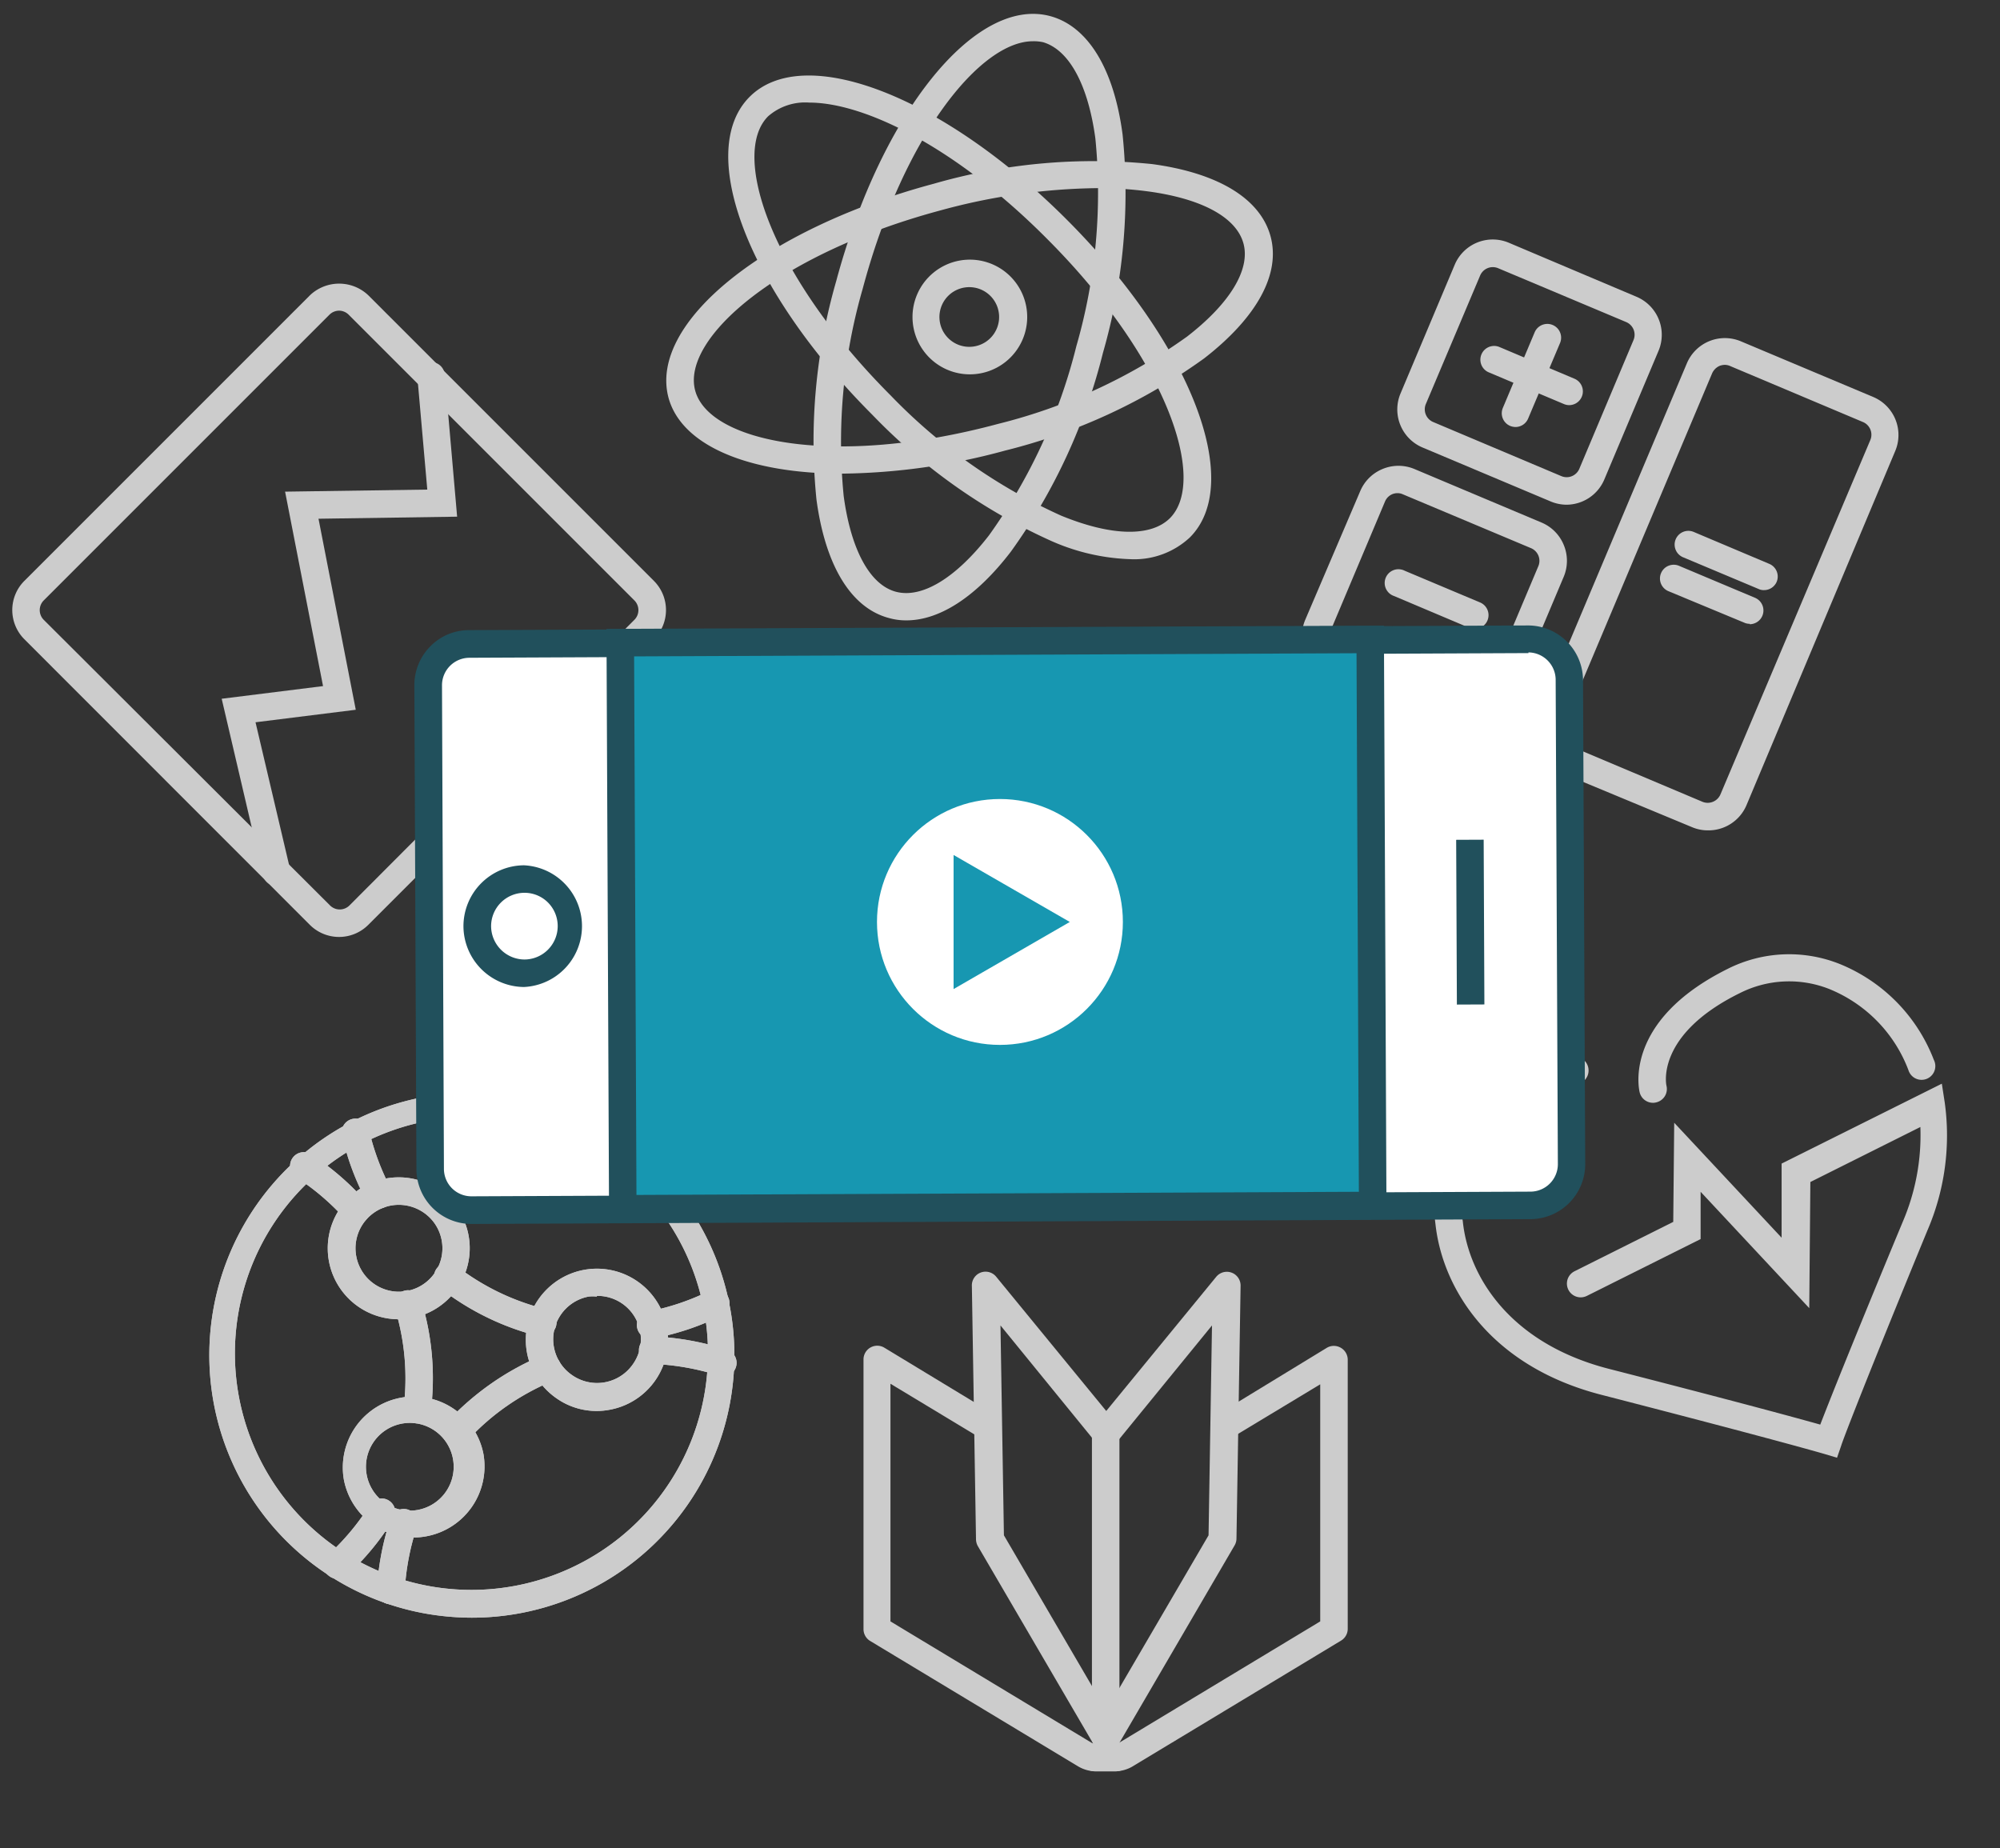 <svg xmlns="http://www.w3.org/2000/svg" id="Layer_1" data-name="Layer 1" viewBox="0 0 145.43 134.39"><rect x="0" y="0" width="145.43" height="134.39" fill="#333333" stroke="none"/><defs><style>.cls-1{fill:#ccc;}.cls-2{fill:#fff;}.cls-3{fill:#21505c;}.cls-4{fill:#1797b1;}</style></defs><title>Artboard 1</title><path class="cls-1" d="M34.31,117.63a19.59,19.59,0,0,1-3.48-.32,19.09,19.09,0,1,1,3.48.32Zm-.07-36.42a17.2,17.2,0,1,0,14.19,7.42h0a17.08,17.08,0,0,0-11.07-7.14A17.32,17.32,0,0,0,34.24,81.21Z"></path><path class="cls-1" d="M29,95.93a5.16,5.16,0,1,1,4.24-8.09h0a5.12,5.12,0,0,1,.83,3.86A5.17,5.17,0,0,1,29,95.93Zm0-8.32a3.13,3.13,0,0,0-1.79.56,3.16,3.16,0,1,0,4.4.8h0A3.19,3.19,0,0,0,29,87.61Z"></path><path class="cls-1" d="M30.09,111.8A5.18,5.18,0,0,1,25,107.57a5.16,5.16,0,0,1,10.15-1.86,5.17,5.17,0,0,1-4.14,6A5.07,5.07,0,0,1,30.09,111.8Zm0-8.32a2.9,2.9,0,0,0-.58,0,3.19,3.19,0,1,0,.58,0Z"></path><path class="cls-1" d="M43.39,102.6a5.06,5.06,0,0,1-2.92-.92,5.17,5.17,0,1,1,3.86.83A5,5,0,0,1,43.39,102.6Zm0-8.32a2.84,2.84,0,0,0-.58,0A3.16,3.16,0,0,0,41.61,100,3.17,3.17,0,0,0,46,99.23a3.15,3.15,0,0,0-2.59-5Z"></path><path class="cls-1" d="M27.53,87.88a1,1,0,0,1-.88-.54,18.81,18.81,0,0,1-1.79-4.84,1,1,0,0,1,1.95-.43,17.84,17.84,0,0,0,1.6,4.34,1,1,0,0,1-.88,1.47Z"></path><path class="cls-1" d="M47.41,97.35a1,1,0,0,1-.19-2,17.54,17.54,0,0,0,4.44-1.52,1,1,0,0,1,.9,1.78,19,19,0,0,1-5,1.7A.68.68,0,0,1,47.41,97.35Z"></path><path class="cls-1" d="M39.44,97.17a1,1,0,0,1-.24,0A19.26,19.26,0,0,1,32,93.66a1,1,0,1,1,1.22-1.58,17.37,17.37,0,0,0,6.49,3.12,1,1,0,0,1,.73,1.2A1,1,0,0,1,39.44,97.17Z"></path><path class="cls-1" d="M33.33,105a1,1,0,0,1-.74-1.69,20.26,20.26,0,0,1,3.18-2.74,19.88,19.88,0,0,1,3.65-2,1,1,0,0,1,.76,1.85,17.59,17.59,0,0,0-3.27,1.78,17.26,17.26,0,0,0-2.85,2.47A1,1,0,0,1,33.33,105Z"></path><path class="cls-1" d="M52.48,100a.84.84,0,0,1-.31,0,17.9,17.9,0,0,0-4.71-.82,1,1,0,0,1-1-1,1,1,0,0,1,1-1,19.88,19.88,0,0,1,5.24.92,1,1,0,0,1-.3,2Z"></path><path class="cls-1" d="M28.41,116.65h-.05a1,1,0,0,1-.95-1.05,19.52,19.52,0,0,1,1-5.19,1,1,0,0,1,1.9.63,17.69,17.69,0,0,0-.88,4.67A1,1,0,0,1,28.41,116.65Z"></path><path class="cls-1" d="M25.86,89a1,1,0,0,1-.75-.34,17.68,17.68,0,0,0-3.49-3A1,1,0,1,1,22.72,84a19.52,19.52,0,0,1,3.89,3.38,1,1,0,0,1-.09,1.41A1,1,0,0,1,25.86,89Z"></path><path class="cls-1" d="M30.34,103.49h-.12a1,1,0,0,1-.87-1.12,17.34,17.34,0,0,0-.62-7.2,1,1,0,1,1,1.91-.58,19.29,19.29,0,0,1,.69,8A1,1,0,0,1,30.34,103.49Z"></path><path class="cls-1" d="M24.53,114.8a1,1,0,0,1-.73-.32,1,1,0,0,1,.06-1.41,17.9,17.9,0,0,0,3-3.58,1,1,0,1,1,1.69,1.06,19.15,19.15,0,0,1-3.31,4A1,1,0,0,1,24.53,114.8Z"></path><path class="cls-1" d="M34.31,117.63a19.59,19.59,0,0,1-3.48-.32,19.09,19.09,0,1,1,3.48.32Zm-.07-36.42a17.2,17.2,0,1,0,14.19,7.42h0a17.08,17.08,0,0,0-11.07-7.14A17.32,17.32,0,0,0,34.24,81.21Z"></path><path class="cls-1" d="M29,95.93a5.16,5.16,0,1,1,4.24-8.09h0a5.12,5.12,0,0,1,.83,3.86A5.17,5.17,0,0,1,29,95.93Zm0-8.32a3.13,3.13,0,0,0-1.79.56,3.16,3.16,0,1,0,4.4.8h0A3.19,3.19,0,0,0,29,87.61Z"></path><path class="cls-1" d="M30.09,111.8A5.18,5.18,0,0,1,25,107.57a5.16,5.16,0,0,1,10.15-1.86,5.17,5.17,0,0,1-4.14,6A5.07,5.07,0,0,1,30.09,111.8Zm0-8.32a2.9,2.9,0,0,0-.58,0,3.19,3.19,0,1,0,.58,0Z"></path><path class="cls-1" d="M43.39,102.6a5.06,5.06,0,0,1-2.92-.92,5.17,5.17,0,1,1,3.86.83A5,5,0,0,1,43.39,102.6Zm0-8.32a2.84,2.84,0,0,0-.58,0A3.16,3.16,0,0,0,41.61,100,3.17,3.17,0,0,0,46,99.23a3.15,3.15,0,0,0-2.59-5Z"></path><path class="cls-1" d="M27.53,87.88a1,1,0,0,1-.88-.54,18.81,18.81,0,0,1-1.79-4.84,1,1,0,0,1,1.95-.43,17.84,17.84,0,0,0,1.6,4.34,1,1,0,0,1-.88,1.47Z"></path><path class="cls-1" d="M47.41,97.35a1,1,0,0,1-.19-2,17.54,17.54,0,0,0,4.44-1.52,1,1,0,0,1,.9,1.78,19,19,0,0,1-5,1.7A.68.68,0,0,1,47.41,97.35Z"></path><path class="cls-1" d="M39.44,97.17a1,1,0,0,1-.24,0A19.26,19.26,0,0,1,32,93.66a1,1,0,1,1,1.22-1.58,17.37,17.37,0,0,0,6.49,3.12,1,1,0,0,1,.73,1.2A1,1,0,0,1,39.44,97.17Z"></path><path class="cls-1" d="M33.33,105a1,1,0,0,1-.74-1.69,20.26,20.26,0,0,1,3.18-2.74,19.88,19.88,0,0,1,3.65-2,1,1,0,0,1,.76,1.85,17.59,17.59,0,0,0-3.27,1.78,17.26,17.26,0,0,0-2.85,2.47A1,1,0,0,1,33.33,105Z"></path><path class="cls-1" d="M52.48,100a.84.84,0,0,1-.31,0,17.9,17.9,0,0,0-4.71-.82,1,1,0,0,1-1-1,1,1,0,0,1,1-1,19.88,19.88,0,0,1,5.24.92,1,1,0,0,1-.3,2Z"></path><path class="cls-1" d="M28.41,116.65h-.05a1,1,0,0,1-.95-1.05,19.52,19.52,0,0,1,1-5.19,1,1,0,0,1,1.9.63,17.69,17.69,0,0,0-.88,4.67A1,1,0,0,1,28.41,116.65Z"></path><path class="cls-1" d="M25.86,89a1,1,0,0,1-.75-.34,17.68,17.68,0,0,0-3.49-3A1,1,0,1,1,22.72,84a19.52,19.52,0,0,1,3.89,3.38,1,1,0,0,1-.09,1.41A1,1,0,0,1,25.86,89Z"></path><path class="cls-1" d="M30.34,103.49h-.12a1,1,0,0,1-.87-1.12,17.34,17.34,0,0,0-.62-7.2,1,1,0,1,1,1.91-.58,19.29,19.29,0,0,1,.69,8A1,1,0,0,1,30.34,103.49Z"></path><path class="cls-1" d="M24.53,114.8a1,1,0,0,1-.73-.32,1,1,0,0,1,.06-1.41,17.9,17.9,0,0,0,3-3.58,1,1,0,1,1,1.69,1.06,19.15,19.15,0,0,1-3.31,4A1,1,0,0,1,24.53,114.8Z"></path><path class="cls-1" d="M24.66,68.13a3,3,0,0,1-2.13-.88L1.77,46.48a3,3,0,0,1,0-4.24L22.54,21.47a3.08,3.08,0,0,1,4.24,0L47.55,42.24a3,3,0,0,1,0,4.24L26.78,67.25A3,3,0,0,1,24.66,68.13Zm0-45.54a1,1,0,0,0-.71.3L3.18,43.66a1,1,0,0,0,0,1.41L24,65.84a1,1,0,0,0,1.41,0L46.13,45.07a1,1,0,0,0,0-1.41L25.36,22.89A1,1,0,0,0,24.66,22.59Z"></path><path class="cls-1" d="M20.12,64.42a1,1,0,0,1-1-.77l-3-12.84,7.37-.92L20.73,35.75l10.34-.15-.72-8.18a1,1,0,0,1,.91-1.09,1,1,0,0,1,1.08.91l.9,10.33-10.08.15,2.71,13.89-7.29.91,2.51,10.67a1,1,0,0,1-.74,1.2Z"></path><path class="cls-1" d="M70.47,27.22a4.17,4.17,0,1,1,3-7.12h0a4.17,4.17,0,0,1-3,7.12Zm0-6.34a2.17,2.17,0,1,0,1.54.63A2.17,2.17,0,0,0,70.47,20.88Z"></path><path class="cls-1" d="M65.91,45.11a4.52,4.52,0,0,1-1.27-.17c-2.75-.73-4.62-3.79-5.27-8.61A42,42,0,0,1,60.8,20.46C64.09,8.19,70.92-.28,76.36,1.17,79.11,1.91,81,5,81.63,9.79A42,42,0,0,1,80.2,25.66a42,42,0,0,1-6.7,14.46C71,43.38,68.34,45.11,65.91,45.11ZM75.1,3C71.32,3,65.72,9.8,62.73,21a40.15,40.15,0,0,0-1.38,15.08c.53,3.91,1.91,6.45,3.8,6.95s4.36-1,6.77-4.11a40.21,40.21,0,0,0,6.35-13.76,40.18,40.18,0,0,0,1.38-15.09c-.53-3.91-1.91-6.44-3.8-7A3.08,3.08,0,0,0,75.1,3Z"></path><path class="cls-1" d="M61.25,34.44c-6.74,0-11.68-2-12.64-5.52-1.45-5.44,7-12.27,19.29-15.56a42,42,0,0,1,15.87-1.43c4.82.65,7.88,2.52,8.62,5.26s-1,5.9-4.83,8.87a42,42,0,0,1-14.46,6.7A46.72,46.72,0,0,1,61.25,34.44ZM79.79,13.68a44.92,44.92,0,0,0-11.37,1.61c-11.94,3.2-18.88,9.36-17.87,13.11s10.09,5.63,22,2.43a40.21,40.21,0,0,0,13.76-6.35c3.12-2.41,4.62-4.88,4.11-6.77s-3-3.27-7-3.8A27.27,27.27,0,0,0,79.79,13.68Z"></path><path class="cls-1" d="M82.18,40.66a15.37,15.37,0,0,1-5.75-1.33,42,42,0,0,1-13-9.17c-9-9-12.9-19.14-8.92-23.12S68.62,7,77.6,16,90.5,35.1,86.52,39.08A5.92,5.92,0,0,1,82.18,40.66ZM58.85,7.46a4.09,4.09,0,0,0-3,1c-2.74,2.75.19,11.56,8.92,20.3a40.08,40.08,0,0,0,12.38,8.73c3.65,1.5,6.53,1.57,7.92.19,2.74-2.75-.19-11.56-8.92-20.3C69.56,10.74,62.89,7.46,58.85,7.46Z"></path><path class="cls-1" d="M133.58,106l-.9-.27s-3.14-.93-16.21-4.3c-8.16-2.09-11.59-7.79-12.09-12.42a10.45,10.45,0,0,1,5.5-10.65,15.52,15.52,0,0,1,4.46-1.52,1,1,0,1,1,.32,2,14.19,14.19,0,0,0-3.89,1.34,8.36,8.36,0,0,0-4.4,8.65c.42,4,3.43,8.85,10.6,10.7,9.55,2.45,13.76,3.6,15.39,4.06.61-1.58,2.21-5.63,6-14.75a16,16,0,0,0,1.28-6.89l-8,4-.08,9.17-7.9-8.46,0,3.44-8.27,4.13a1,1,0,0,1-.9-1.79l7.18-3.59.07-7.21L129.55,90l0-5.39,11.65-5.81.21,1.36a17.45,17.45,0,0,1-1.27,9.34C135,102,133.91,105,133.9,105.07Z"></path><path class="cls-1" d="M120.23,80.19a1,1,0,0,1-1-.75c-.05-.21-1.22-5.21,6.42-9a9.92,9.92,0,0,1,8.06-.37,12.27,12.27,0,0,1,6.91,7,1,1,0,1,1-1.85.74A10.29,10.29,0,0,0,133,71.91a7.94,7.94,0,0,0-6.46.29c-6.11,3-5.4,6.61-5.36,6.76a1,1,0,0,1-.75,1.2A.91.91,0,0,1,120.23,80.19Z"></path><path class="cls-1" d="M113.91,36.7a3,3,0,0,1-1.16-.24h0l-9.31-3.92a3,3,0,0,1-1.6-3.93l3.94-9.36a3,3,0,0,1,3.93-1.6L119,21.58a3,3,0,0,1,1.6,3.93l-3.94,9.35A3,3,0,0,1,113.91,36.7Zm-.38-2.08a1,1,0,0,0,1.31-.53l3.94-9.36a1,1,0,0,0-.53-1.31l-9.32-3.92a1,1,0,0,0-1.3.53l-3.95,9.35a1,1,0,0,0,0,.77,1,1,0,0,0,.54.54Z"></path><path class="cls-1" d="M107,53.14a2.94,2.94,0,0,1-1.16-.24L96.51,49a3,3,0,0,1-1.6-3.93l4-9.36a3,3,0,0,1,1.63-1.61,3,3,0,0,1,2.3,0L112.1,38a3,3,0,0,1,1.61,1.63,3,3,0,0,1,0,2.3l-3.94,9.35a3,3,0,0,1-1.64,1.61A3,3,0,0,1,107,53.14Zm-5.37-17.28a1,1,0,0,0-.38.07,1,1,0,0,0-.54.54l-3.94,9.35a1,1,0,0,0,.53,1.31l9.31,3.93a1,1,0,0,0,.77,0,1,1,0,0,0,.54-.54l3.94-9.35a1,1,0,0,0-.53-1.31L102,35.94A.91.91,0,0,0,101.62,35.86Z"></path><path class="cls-1" d="M124.18,60.38a2.94,2.94,0,0,1-1.16-.24l-9.63-4a3,3,0,0,1-1.6-3.93l10.87-25.79a3,3,0,0,1,3.93-1.6l9.63,4.05a3,3,0,0,1,1.59,3.93L127,58.54a3,3,0,0,1-1.64,1.62A3,3,0,0,1,124.18,60.38Zm1.24-33.85a1.21,1.21,0,0,0-.37.07,1.07,1.07,0,0,0-.55.54L113.63,52.93a1,1,0,0,0,.54,1.31l9.62,4.06a1,1,0,0,0,.77,0,1,1,0,0,0,.54-.53L136,32a1,1,0,0,0-.53-1.31l-9.63-4.06A1,1,0,0,0,125.42,26.53Z"></path><path class="cls-1" d="M114.1,29.46a1,1,0,0,1-.38-.08l-5.5-2.32a1,1,0,0,1,.78-1.84l5.49,2.32a1,1,0,0,1-.39,1.92Z"></path><path class="cls-1" d="M107.25,45.73a1,1,0,0,1-.39-.07l-5.49-2.32a1,1,0,1,1,.77-1.84l5.49,2.31a1,1,0,0,1-.38,1.92Z"></path><path class="cls-1" d="M128.26,42.91a.84.84,0,0,1-.38-.08l-5.5-2.31a1,1,0,0,1-.53-1.31,1,1,0,0,1,1.31-.53L128.65,41a1,1,0,0,1,.54,1.31A1,1,0,0,1,128.26,42.91Z"></path><path class="cls-1" d="M127.23,45.36a.91.91,0,0,1-.39-.08L121.35,43a1,1,0,1,1,.78-1.84l5.49,2.31a1,1,0,0,1-.39,1.92Z"></path><path class="cls-1" d="M110.2,31.05a1.09,1.09,0,0,1-.39-.08,1,1,0,0,1-.53-1.31l2.31-5.49a1,1,0,1,1,1.85.77l-2.32,5.49A1,1,0,0,1,110.2,31.05Z"></path><rect class="cls-2" x="52.13" y="25.69" width="41.17" height="83.02" rx="3" ry="3" transform="translate(139.59 -5.81) rotate(89.75)"></rect><path class="cls-3" d="M34.28,89a4,4,0,0,1-4-4L30.13,49.8A4,4,0,0,1,31.29,47a3.93,3.93,0,0,1,2.82-1.18l77-.34h0a4,4,0,0,1,4,4l.16,35.17a4,4,0,0,1-4,4L34.3,89Zm76.86-41.51h0l-77,.34a2,2,0,0,0-2,2L32.28,85a2,2,0,0,0,.59,1.41,2,2,0,0,0,1.41.58h0l77-.34a2,2,0,0,0,2-2l-.16-35.17A2,2,0,0,0,111.14,47.44Z"></path><rect class="cls-4" x="45.19" y="46.61" width="54.53" height="41.17" transform="translate(-0.29 0.32) rotate(-0.25)"></rect><path class="cls-3" d="M44.29,88.9,44.1,45.73l56.53-.24.19,43.17Zm1.82-41.17.17,39.16,52.53-.23L98.64,47.5Z"></path><path class="cls-3" d="M38.12,71.77a4.44,4.44,0,0,1-4.42-4.41,4.43,4.43,0,0,1,4.4-4.44h0a4.43,4.43,0,0,1,0,8.85h0Zm0-6.85h0a2.43,2.43,0,0,0-2.41,2.44,2.44,2.44,0,0,0,2.43,2.41h0a2.42,2.42,0,0,0,1.71-.72,2.43,2.43,0,0,0,0-3.42A2.41,2.41,0,0,0,38.12,64.92Z"></path><rect class="cls-3" x="105.91" y="61.06" width="2" height="11.98" transform="translate(-0.29 0.47) rotate(-0.25)"></rect><circle class="cls-2" cx="72.71" cy="67.04" r="8.94"></circle><polygon class="cls-4" points="77.79 67.04 69.34 62.17 69.34 71.92 77.79 67.04"></polygon><path class="cls-1" d="M81.19,128.8H79.7a2.54,2.54,0,0,1-1.34-.38l-15.09-9.1a1,1,0,0,1-.48-.86V98.89A1,1,0,0,1,64.31,98l8,4.85a1,1,0,0,1,.34,1.37,1,1,0,0,1-1.37.34l-6.53-3.94V117.9l14.6,8.81a.61.61,0,0,0,.31.09h1.49a1,1,0,0,1,0,2Z"></path><path class="cls-1" d="M81.09,128.8H79.6a1,1,0,1,1,0-2h1.49a.56.56,0,0,0,.31-.09L96,117.9V100.66l-6.36,3.84a1,1,0,1,1-1-1.71L96.49,98a1,1,0,0,1,1,0,1,1,0,0,1,.51.87v19.57a1,1,0,0,1-.49.86l-15.08,9.1A2.57,2.57,0,0,1,81.09,128.8Z"></path><path class="cls-1" d="M80.4,127.37a1,1,0,0,1-.86-.5L71.1,112.42a1.05,1.05,0,0,1-.13-.49l-.3-18.4a1,1,0,0,1,.65-1,1,1,0,0,1,1.12.31l8,9.76,8-9.76a1,1,0,0,1,1.77.65l-.3,18.4a1,1,0,0,1-.14.49l-8.43,14.45A1,1,0,0,1,80.4,127.37ZM73,111.64l7.44,12.74,7.44-12.74.25-15.26-6.92,8.48a1,1,0,0,1-1.55,0l-6.91-8.48Z"></path><path class="cls-1" d="M80.4,127.37a1,1,0,0,1-1-1V104.23a1,1,0,1,1,2,0v22.14A1,1,0,0,1,80.4,127.37Z"></path></svg>